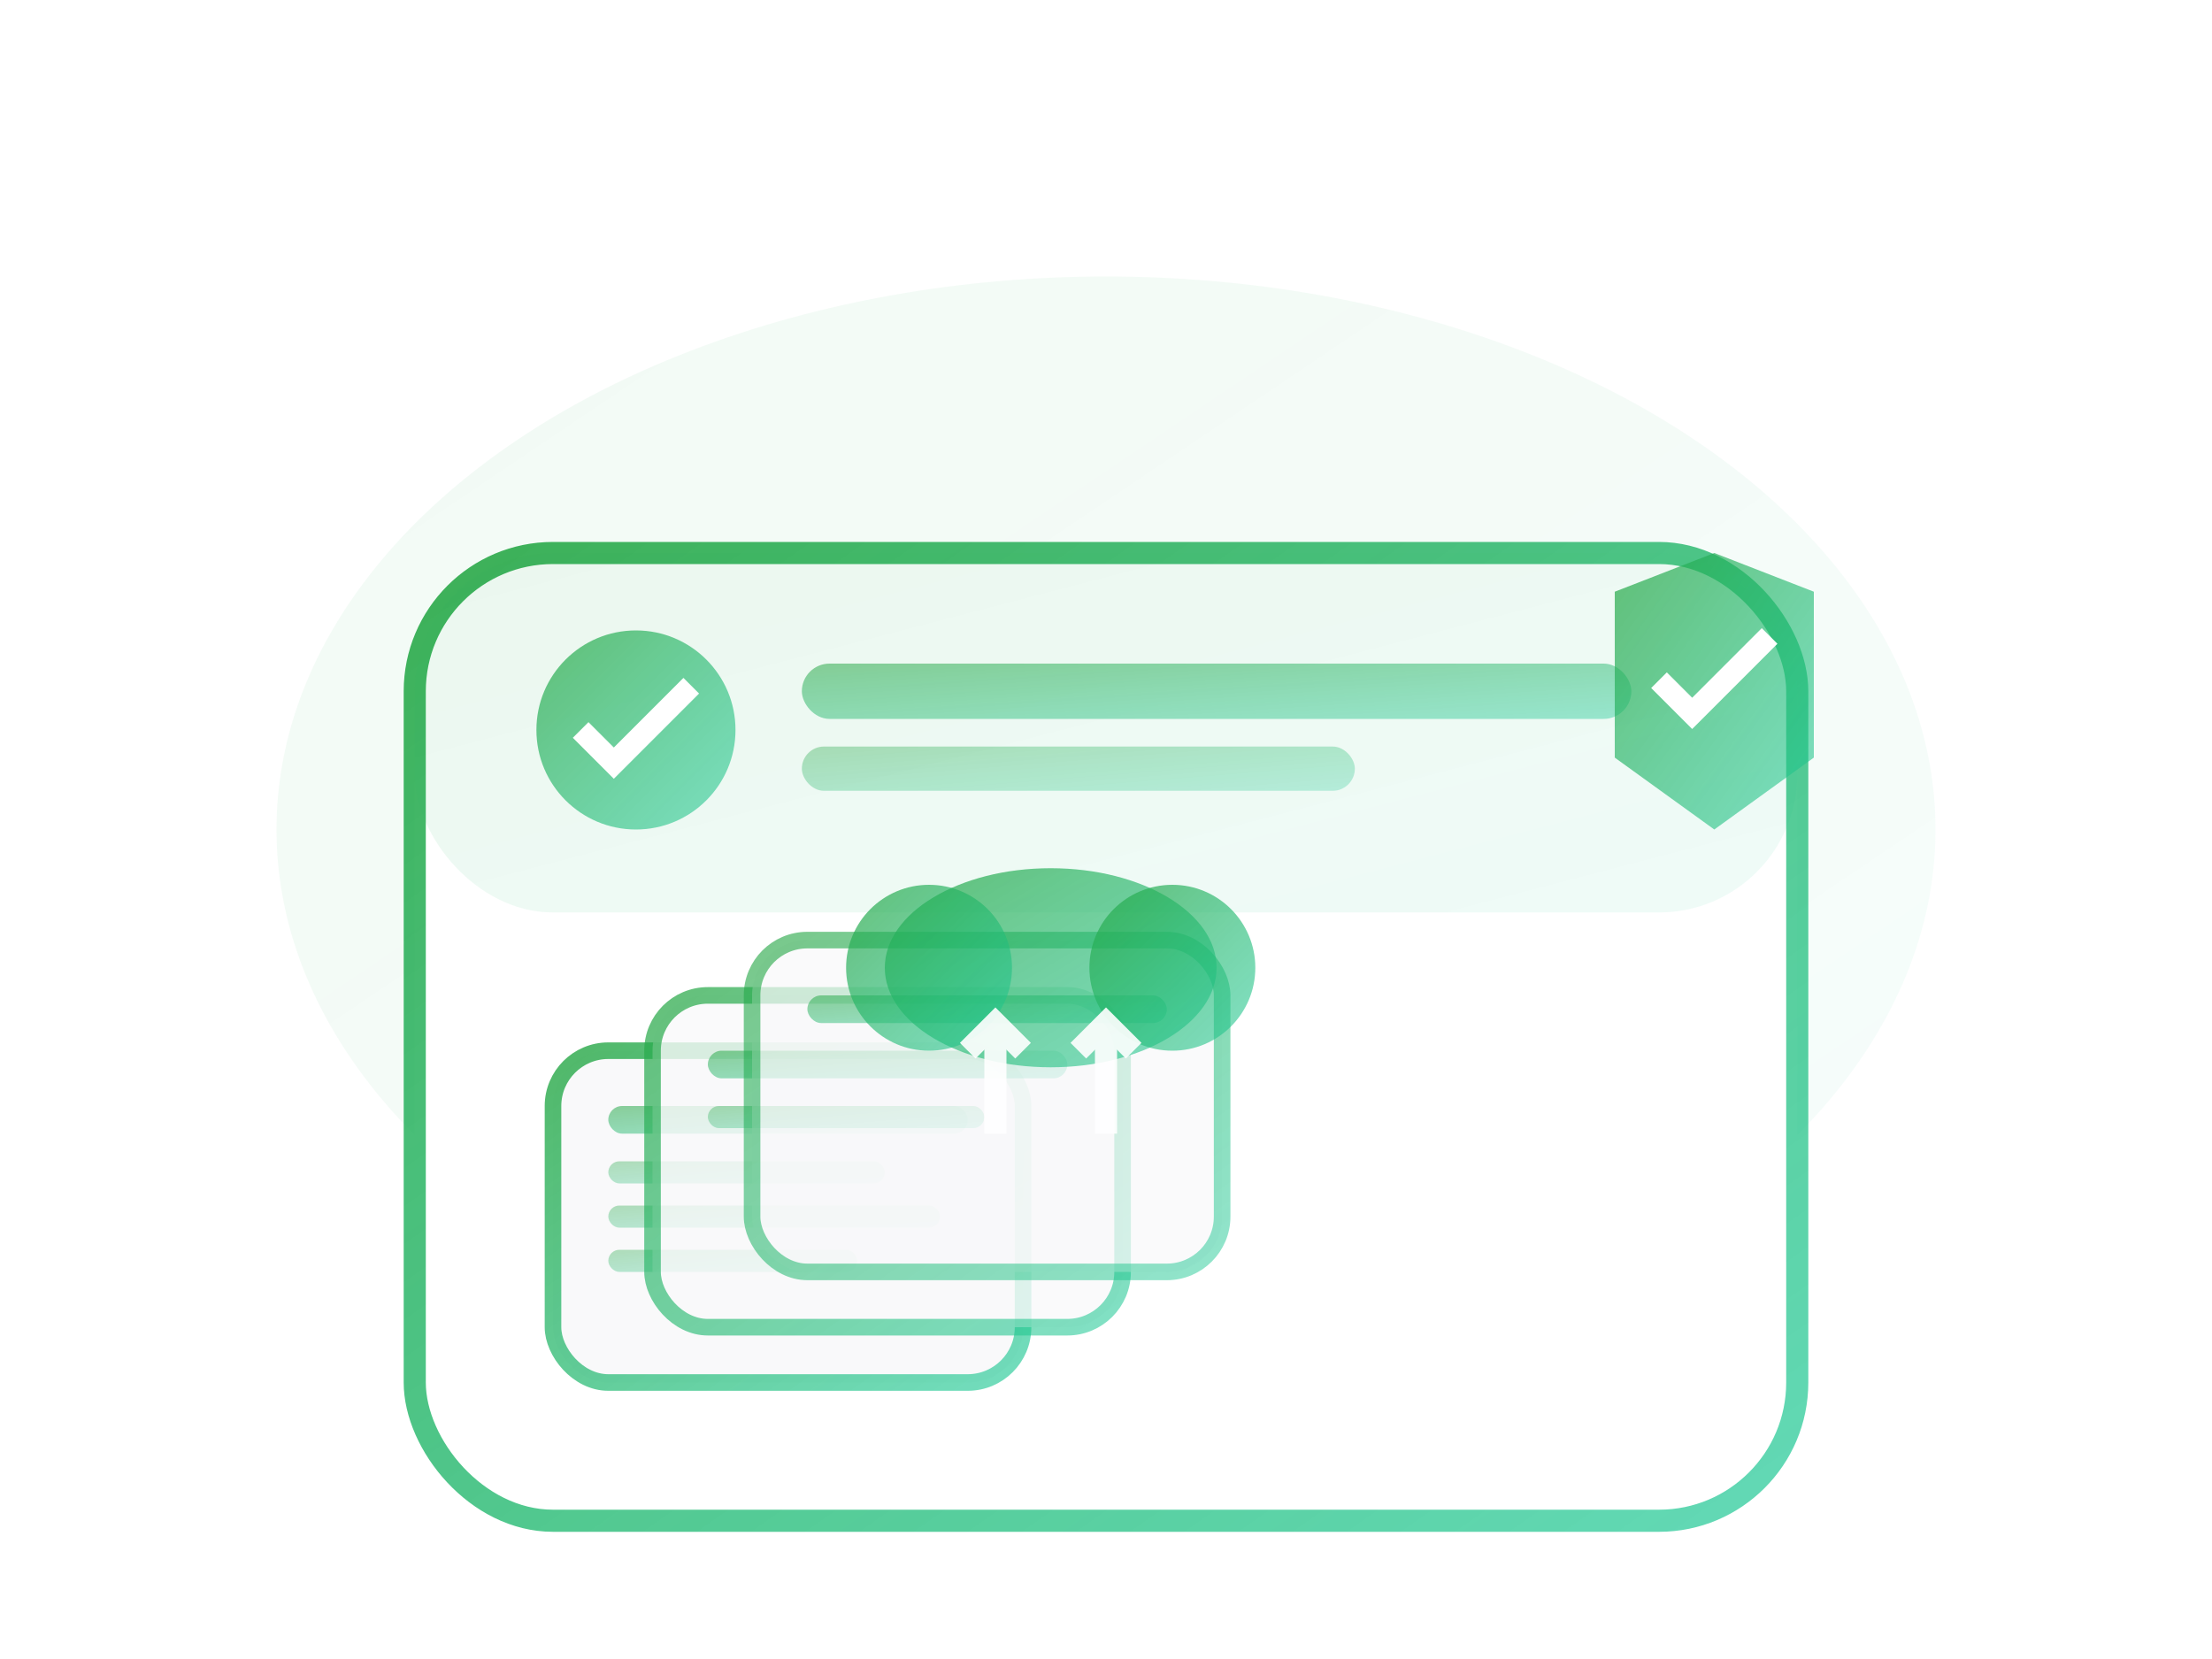 <svg width="400" height="300" viewBox="0 0 400 300" xmlns="http://www.w3.org/2000/svg">
    <defs>
        <linearGradient id="grad2" x1="0%" y1="0%" x2="100%" y2="100%">
            <stop offset="0%" style="stop-color:#28a745;stop-opacity:0.9" />
            <stop offset="100%" style="stop-color:#20c997;stop-opacity:0.7" />
        </linearGradient>
        <linearGradient id="grad2Light" x1="0%" y1="0%" x2="100%" y2="100%">
            <stop offset="0%" style="stop-color:#28a745;stop-opacity:0.15" />
            <stop offset="100%" style="stop-color:#20c997;stop-opacity:0.1" />
        </linearGradient>
        <filter id="shadow2">
            <feDropShadow dx="0" dy="6" stdDeviation="10" flood-opacity="0.2" />
        </filter>
    </defs>
    <!-- Background elements -->
    <ellipse cx="200" cy="150" rx="150" ry="100" fill="url(#grad2Light)" opacity="0.4" />
    <!-- Main secure vault -->
    <rect x="75" y="100" width="250" height="175" rx="25" fill="white" filter="url(#shadow2)" />
    <rect x="75" y="100" width="250" height="175" rx="25" fill="none" stroke="url(#grad2)" stroke-width="4" />
    <!-- Vault header -->
    <rect x="75" y="100" width="250" height="65" rx="25" fill="url(#grad2)" opacity="0.1" />
    <circle cx="115" cy="132" r="18" fill="url(#grad2)" opacity="0.8" />
    <path d="M 105 132 L 111 138 L 125 124" stroke="white" stroke-width="4" fill="none" />
    <rect x="145" y="120" width="150" height="10" rx="5" fill="url(#grad2)" opacity="0.6" />
    <rect x="145" y="135" width="100" height="8" rx="4" fill="url(#grad2)" opacity="0.4" />
    <!-- Document stack -->
    <g transform="translate(100, 190)">
        <rect x="0" y="0" width="85" height="60" rx="10" fill="#f8f9fa" stroke="url(#grad2)" stroke-width="3"
            opacity="0.9" />
        <rect x="10" y="10" width="65" height="5" rx="2.5" fill="url(#grad2)" opacity="0.6" />
        <rect x="10" y="20" width="50" height="4" rx="2" fill="url(#grad2)" opacity="0.4" />
        <rect x="10" y="28" width="60" height="4" rx="2" fill="url(#grad2)" opacity="0.4" />
        <rect x="10" y="36" width="45" height="4" rx="2" fill="url(#grad2)" opacity="0.4" />
        <rect x="18" y="-10" width="85" height="60" rx="10" fill="#f8f9fa" stroke="url(#grad2)" stroke-width="3"
            opacity="0.8" />
        <rect x="28" y="0" width="65" height="5" rx="2.5" fill="url(#grad2)" opacity="0.6" />
        <rect x="28" y="10" width="50" height="4" rx="2" fill="url(#grad2)" opacity="0.4" />
        <rect x="36" y="-20" width="85" height="60" rx="10" fill="#f8f9fa" stroke="url(#grad2)" stroke-width="3"
            opacity="0.7" />
        <rect x="46" y="-10" width="65" height="5" rx="2.5" fill="url(#grad2)" opacity="0.6" />
    </g>
    <!-- Upload/sync animation -->
    <g transform="translate(190, 175)">
        <ellipse cx="0" cy="0" rx="30" ry="18" fill="url(#grad2)" opacity="0.8" />
        <circle cx="-22" cy="0" r="15" fill="url(#grad2)" opacity="0.8" />
        <circle cx="22" cy="0" r="15" fill="url(#grad2)" opacity="0.8" />
        <g opacity="0.9">
            <path d="M -10 10 L -10 30" stroke="white" stroke-width="4" />
            <path d="M -15 15 L -10 10 L -5 15" stroke="white" stroke-width="4" fill="none" />
            <path d="M 10 10 L 10 30" stroke="white" stroke-width="4" />
            <path d="M 5 15 L 10 10 L 15 15" stroke="white" stroke-width="4" fill="none" />
        </g>
    </g>
    <!-- Security shield -->
    <g transform="translate(310, 125)">
        <path d="M 0 -25 L 18 -18 L 18 12 L 0 25 L -18 12 L -18 -18 Z" fill="url(#grad2)" opacity="0.8" />
        <path d="M -10 -2 L -4 4 L 10 -10" stroke="white" stroke-width="4" fill="none" />
    </g>
</svg>